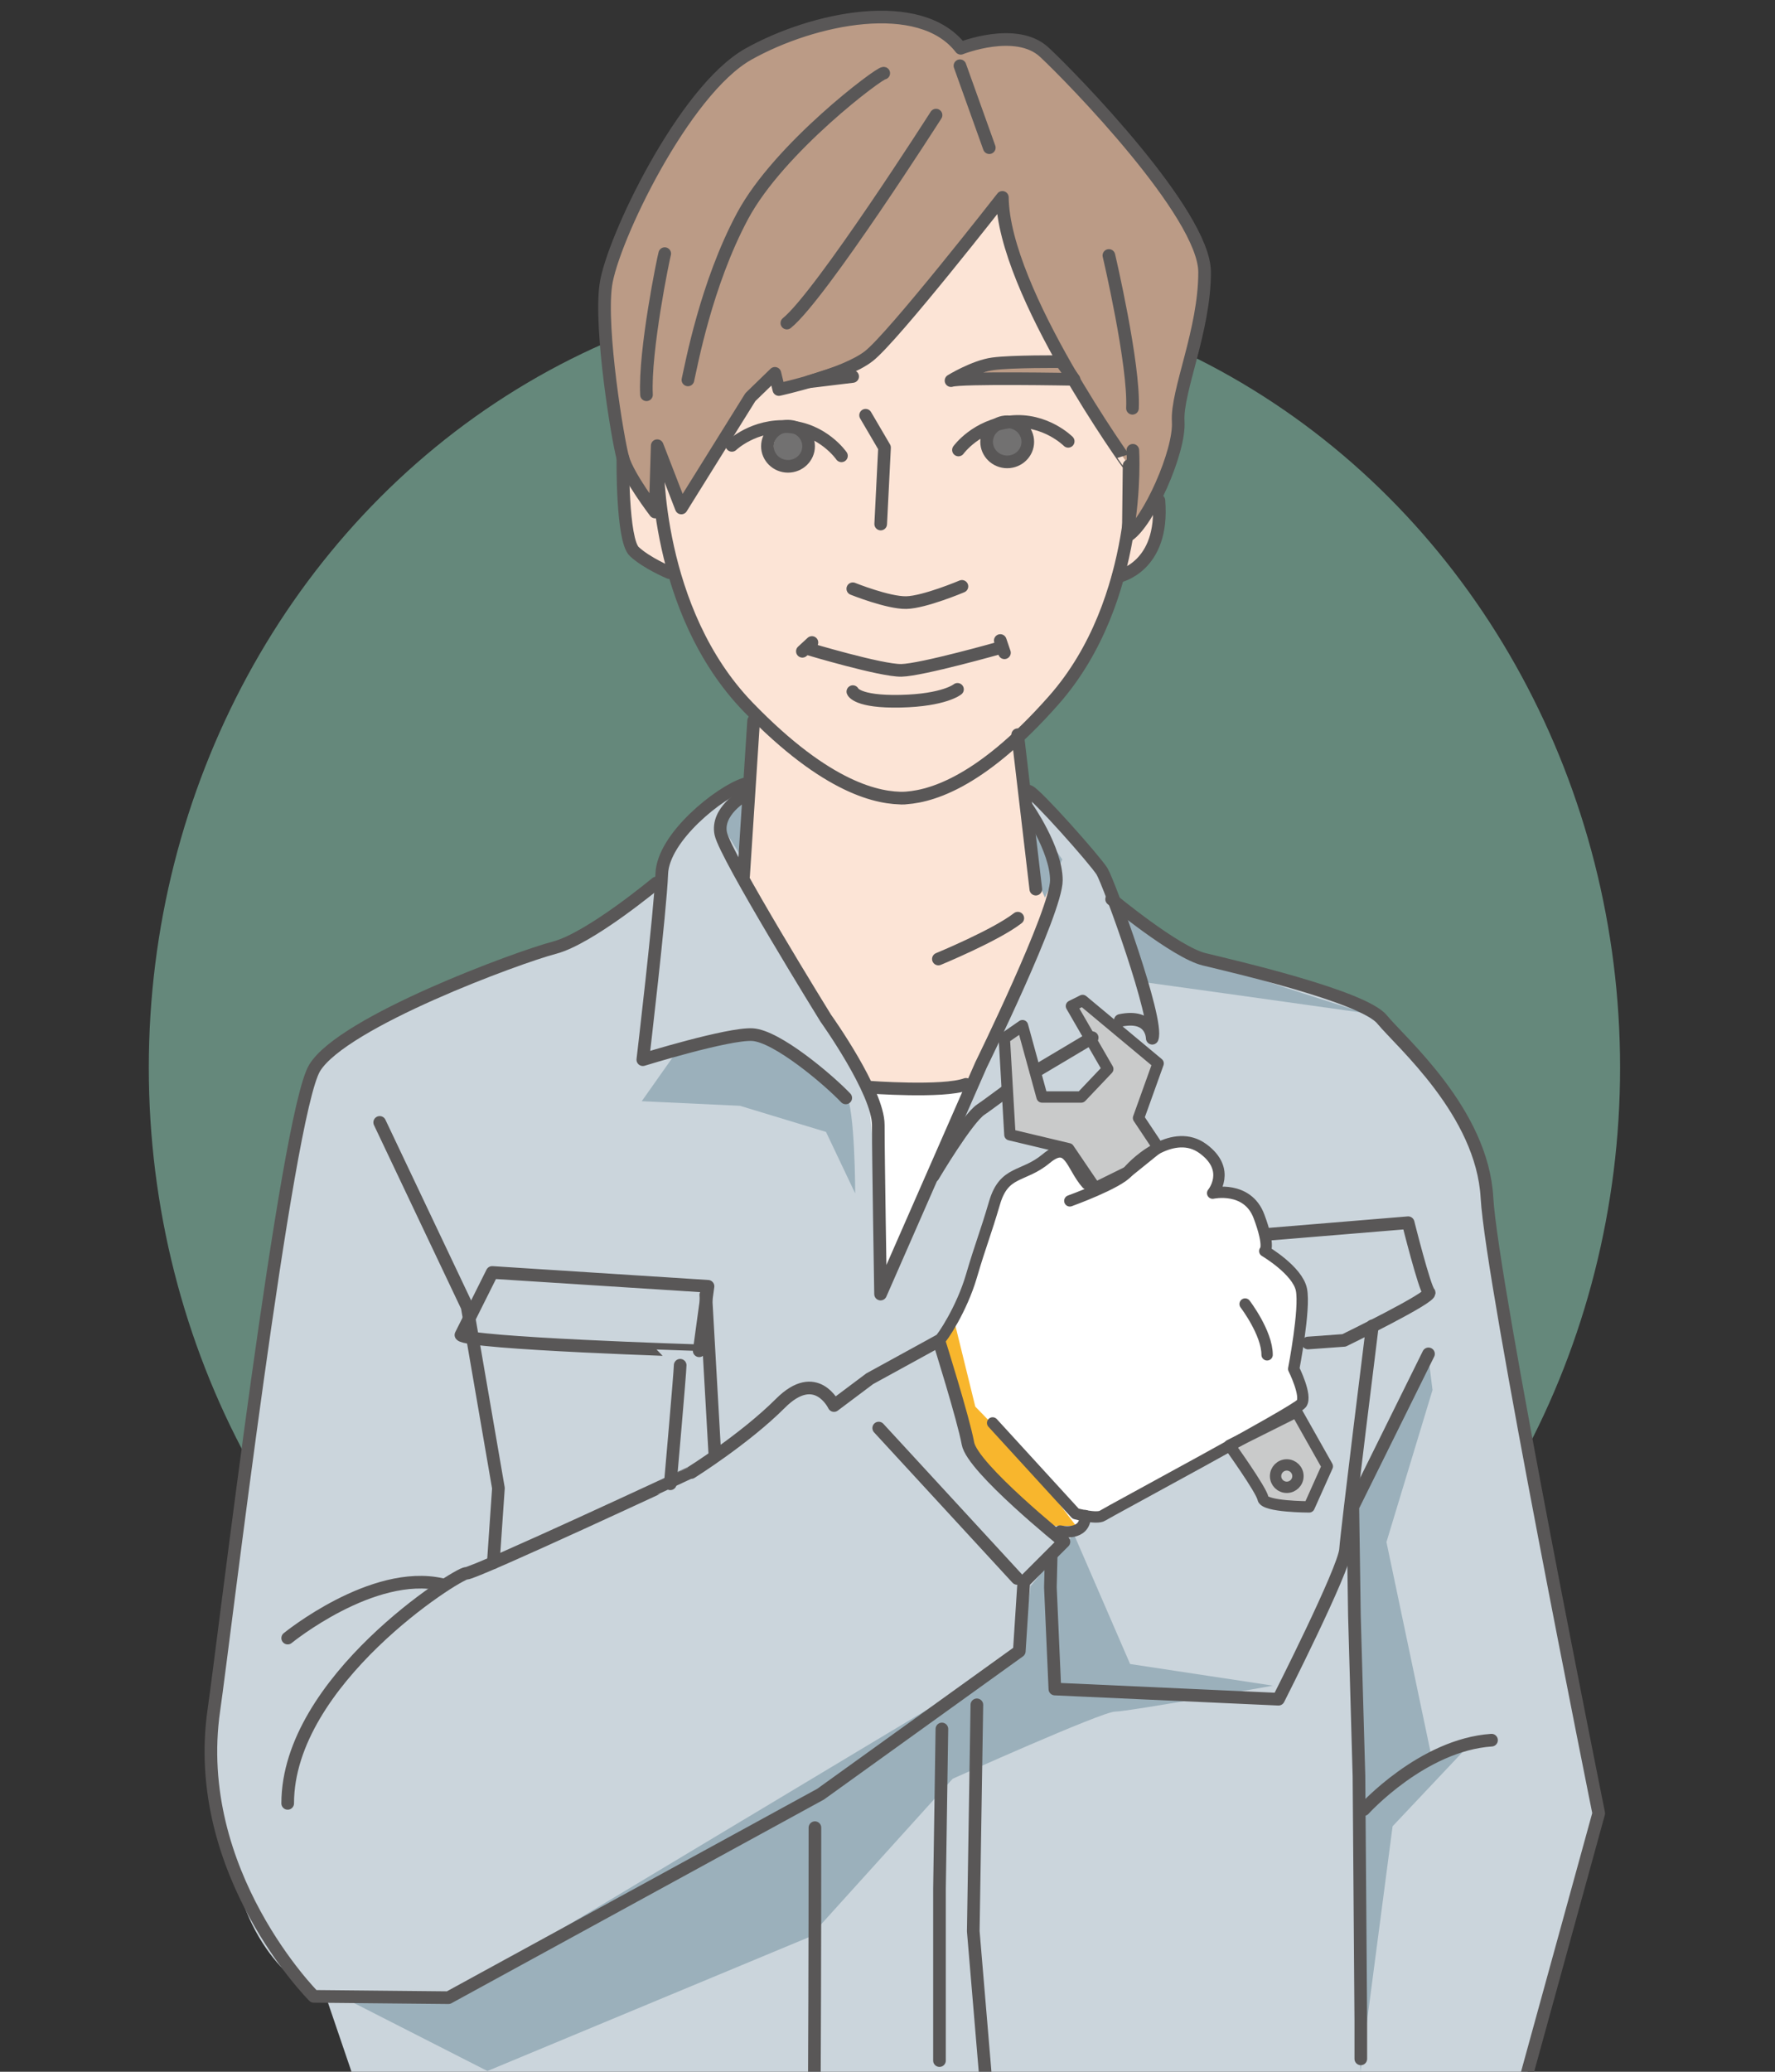 <?xml version="1.0" encoding="utf-8"?>
<!-- Generator: Adobe Illustrator 23.0.0, SVG Export Plug-In . SVG Version: 6.00 Build 0)  -->
<svg version="1.1" xmlns="http://www.w3.org/2000/svg" xmlns:xlink="http://www.w3.org/1999/xlink" x="0px" y="0px"
	 viewBox="0 0 300 350" style="enable-background:new 0 0 300 350;" xml:space="preserve">
<rect x="0" y="0" width="300" height="350" fill="#333333" stroke="none"/>
<style type="text/css">
	.st0{opacity:0.56;fill:#8DCCB4;}
	.st1{fill:#CBD5DC;}
	.st2{fill:#FCE4D6;}
	.st3{fill:#BB9B86;}
	.st4{fill:#727171;}
	.st5{fill:#9BB0BB;}
	.st6{fill:#FFFFFF;}
	.st7{fill:#C9CACA;}
	.st8{fill:#F8B62D;}
	.st9{fill:none;stroke:#595757;stroke-width:2.137;stroke-linecap:round;stroke-linejoin:round;stroke-miterlimit:10;}
	.st10{fill:none;stroke:#595757;stroke-width:1.918;stroke-linecap:round;stroke-linejoin:round;stroke-miterlimit:10;}
</style>
<g id="レイヤー_2">
	<ellipse class="st0" cx="149.484" cy="180.369" rx="124.334" ry="132.327"/>
</g>
<g id="レイヤー_1">
	<path class="st1" d="M258.032,350.542l12.173-44.206c0,0-18.088-89.556-18.89-104.004c-0.802-14.447-14.529-26.212-17.736-30.116
		c-3.207-3.905-25.254-8.981-30.065-10.152c-4.81-1.171-15.634-10.152-15.634-10.152l-1.624-4.705
		c-1.158-1.879-11.19-13.155-12.348-13.531l-48.115-1.203c-4.116,1.336-13.719,8.909-13.947,15.145l-0.931,1.56
		c0,0-11.224,9.371-17.237,10.933c-6.013,1.562-35.675,12.467-40.486,20.276c-4.81,7.809-16.554,96.525-17.355,108.239
		c-0.386,5.638,0.534,18.597,4.859,31.748c4.661,14.172,14.578,17.494,14.578,17.494l4.859,14.254L258.032,350.542z"/>
	<path class="st2" d="M105.277,77.388l8.602-3.013l-0.758,22.356c0,0-3.811-1.588-5.914-3.547
		C105.103,91.225,105.277,77.388,105.277,77.388"/>
	<path class="st2" d="M111.133,77.829c0,0-0.493,25.257,15.307,41.604c13.461,13.927,22.187,15.492,26.492,15.398l-0.596,0.013
		c4.305-0.094,12.95-2.039,25.756-16.541c15.031-17.021,13.375-42.231,13.375-42.231s-19.609-50.239-20.749-49.669
		C169.577,26.973,111.133,77.829,111.133,77.829"/>
	<polygon class="st2" points="125.676,147.958 127.374,121.759 172.003,124.122 175.067,150.213 178.035,150.718 164.391,182.924 
		146.939,183.083 	"/>
	<path class="st2" d="M188.963,97.411c0,0,7.857-1.509,6.909-12.851l-8.414-3.908L188.963,97.411z"/>
	<path class="st3" d="M169.415,33.348c0,0-18.417,23.588-22.579,26.823c-4.161,3.235-15.2,5.637-15.2,5.637l-0.668-2.736
		l-4.143,4.02l-11.671,18.725l-4.075-10.521l-0.347,11.207c0,0-4.576-5.991-5.455-9.115s-3.93-21.724-2.892-29.213
		s13.16-32.904,24.112-39.038s29.021-9.869,35.882-0.981c0,0,9.394-3.742,14.135,0.673s27.054,27.309,27.079,37.132
		c0.025,9.824-4.78,20.146-4.461,25.247c0.319,5.102-5.054,17.008-8.432,19.243l0.132-11.792
		C190.833,78.66,169.58,49.26,169.415,33.348z"/>
	<circle class="st4" cx="133.907" cy="75.544" r="3.169"/>
	<circle class="st4" cx="170.756" cy="75.087" r="3.169"/>
	<path class="st3" d="M181.715,64.433c-0.309-0.103-18.517-0.103-18.105-0.411c0.411-0.309,8.127-3.498,13.785-3.189
		C183.053,61.141,181.715,64.433,181.715,64.433z"/>
	<path class="st5" d="M114.692,177.211l-6.228,8.824l16.609,0.779l14.533,4.412l4.931,10.381c0,0,0-14.274-1.557-16.869
		c-1.557-2.595-15.312-10.121-15.312-10.121L114.692,177.211z"/>
	<polygon class="st5" points="228.621,253.769 241.337,228.595 242.116,234.824 234.33,260.516 241.856,296.33 248.344,294.773 
		235.368,308.527 229.918,350.051 	"/>
	<polygon class="st5" points="122.12,139.631 125.794,132.473 125.928,145.784 	"/>
	<polygon class="st5" points="176.615,151.643 175.15,148.42 173.979,137.287 179.545,145.198 	"/>
	<path class="st5" d="M189.418,153.334c0.191,1.148,4.209,12.626,4.209,12.626l13.774,1.913l23.147,3.252
		c0,0-21.617-6.887-22.191-7.269s-7.078-2.678-7.843-3.443C199.748,159.647,189.418,153.334,189.418,153.334z"/>
	<polygon class="st6" points="146.743,184.215 163.657,183.625 149.497,216.665 	"/>
	<path class="st5" d="M76.302,337.035l88.37-52.994c0,0,8.412-5.486,8.412-6.583c0-1.097,1.097-9.509,1.097-9.509l7.315-8.778
		l9.509,21.944l24.139,3.657c0,0-24.504,4.389-26.699,4.389s-27.43,11.338-27.43,11.338l-24.139,26.699l-54.495,22.676
		l-24.246-12.348L76.302,337.035z"/>
	<path class="st6" d="M159.634,226.277l7.445-17.956c0,0,1.533-7.664,2.409-8.321c0.876-0.657,10.292-5.475,10.292-5.475
		l5.324,6.163c0,0,10.608-6.449,10.635-6.854c0.027-0.405,5.064-1.062,5.064-1.062l5.475,4.38c0,0-1.314,3.285-0.657,3.723
		c0.657,0.438,5.256,1.752,5.256,1.752l2.628,4.599l0.261,4.128l6.198,6.524l-0.765,11.902l0.876,5.256l-0.937,3.465l-29.501,15.806
		l-7.007,3.504l-2.409,1.095l-16.424-13.796L159.634,226.277"/>
	<polygon class="st7" points="195.739,193.834 192.43,188.871 195.739,179.654 182.977,169.02 181.086,169.965 187.231,180.6 
		182.741,185.326 176.123,185.326 172.815,173.274 169.743,175.4 170.688,191.707 180.614,194.071 185.104,200.688 190.603,197.979 
			"/>
	<path class="st7" d="M219.135,238.501l5.199,9.217l-3.072,6.854c0,0-7.563,0-7.799-1.418c-0.236-1.418-5.672-8.981-5.672-8.981
		L219.135,238.501z"/>
	<path class="st8" d="M161.243,223.013l3.594,14.617l7.908,8.147l9.106,11.981h-4.553c0,0-11.263-11.023-11.981-11.981
		s-6.71-19.41-6.71-19.41L161.243,223.013z"/>
	<g>
		<path class="st9" d="M191.465,76.072c0,0,1.656,25.21-13.375,42.231c-12.806,14.502-21.451,16.446-25.756,16.541l0.596-0.013
			c-4.305,0.094-13.031-1.471-26.492-15.398c-15.8-16.347-15.307-41.604-15.307-41.604"/>
		<path class="st9" d="M123.699,75.241c0,0,3.697-3.567,9.556-3.16s8.963,4.926,8.963,4.926"/>
		<path class="st9" d="M161.994,76.019c0,0,2.988-4.15,8.828-4.761c5.84-0.612,9.718,3.298,9.718,3.298"/>
		<ellipse class="st9" cx="133.184" cy="75.389" rx="3.479" ry="3.389"/>
		<ellipse class="st9" cx="170.231" cy="74.642" rx="3.479" ry="3.389"/>
		<path class="st9" d="M169.415,33.348c0,0-18.417,23.588-22.579,26.823c-4.161,3.235-15.2,5.637-15.2,5.637l-0.668-2.736
			l-4.143,4.02l-11.671,18.725l-4.075-10.521l-0.347,11.207c0,0-4.576-5.991-5.455-9.115s-3.93-21.724-2.892-29.213
			s13.16-32.904,24.112-39.038s29.021-9.869,35.882-0.981c0,0,9.394-3.742,14.135,0.673s27.054,27.309,27.079,37.132
			c0.025,9.824-4.78,20.146-4.461,25.247c0.319,5.102-5.054,17.008-8.432,19.243l0.132-11.792
			C190.833,78.66,169.58,49.26,169.415,33.348z"/>
		<line class="st9" x1="162.246" y1="11.106" x2="167.204" y2="24.948"/>
		<path class="st9" d="M158.202,19.447c0,0-19.468,30.488-25.211,35.132"/>
		<path class="st9" d="M149.366,12.37c-0.609-0.183-17.663,12.568-23.852,24.1c-6.189,11.531-8.695,25.34-9.245,27.71"/>
		<path class="st9" d="M112.348,42.849c-0.188,0.594-3.455,16.384-3.081,23.842"/>
		<path class="st9" d="M187.419,43.158c0,0,4.335,18.442,3.984,25.814"/>
		<line class="st9" x1="137.225" y1="108.54" x2="135.613" y2="110.028"/>
		<path class="st9" d="M136.521,109.59c0,0,12.4,3.723,15.825,3.659c3.425-0.064,16.757-3.841,16.757-3.841"/>
		<line class="st9" x1="169.062" y1="108.209" x2="169.765" y2="110.276"/>
		<path class="st9" d="M144.143,116.843c0,0,0.626,1.783,8.05,1.62c7.424-0.162,9.636-2.007,9.636-2.007"/>
		<path class="st9" d="M160.736,64.303c0,0,3.905-2.402,7.077-2.84s11.549-0.36,11.549-0.36l2.166,2.983
			C181.527,64.086,162.298,63.726,160.736,64.303z"/>
		<polygon class="st9" points="142.438,62.651 144.108,63.602 136.649,64.506 		"/>
		<polyline class="st9" points="146.298,70.151 149.499,75.612 148.851,88.531 		"/>
		<path class="st9" d="M144.135,99.465c0,0,5.97,2.404,9.044,2.337c3.074-0.067,9.4-2.741,9.4-2.741"/>
		<line class="st9" x1="127.374" y1="121.759" x2="125.676" y2="147.958"/>
		<line class="st9" x1="172.003" y1="124.122" x2="175.067" y2="150.213"/>
		<path class="st9" d="M125.676,134.427c0,0-4.63,2.631-3.859,6.39c0.772,3.759,17.75,31.197,17.75,31.197
			s8.875,12.403,8.875,18.041c0,5.638,0.386,28.565,0.386,28.565l16.978-38.714c0,0,12.734-25.934,12.734-31.197
			c0-5.262-5.016-12.403-5.016-12.403"/>
		<path class="st9" d="M169.932,184.429c-2.008,1.475-3.524,2.604-4.126,2.995c-2.315,1.503-8.103,11.276-8.103,11.276"/>
		<path class="st9" d="M173.909,133.675c1.158,0.376,11.19,11.652,12.348,13.531c1.158,1.879,9.647,25.183,8.489,28.19
			c0,0,0-4.134-5.402-3.007"/>
		<path class="st9" d="M137.734,308.764c0.012,21.179-0.095,42.16-0.095,42.16"/>
		<path class="st9" d="M142.942,185.479c-2.972-3.118-11.661-10.468-15.776-10.69c-4.116-0.223-18.52,4.232-18.52,4.232
			s2.972-25.167,3.201-31.403c0.229-6.236,9.832-13.808,13.947-15.145"/>
		<path class="st9" d="M110.916,149.178c0,0-11.224,9.371-17.237,10.933c-6.013,1.562-35.675,12.467-40.486,20.276
			c-4.81,7.809-15.354,96.851-17.04,108.47c-3.997,27.533,16.875,48.404,16.875,48.404l6.079,0.06l16.684,0.164l62.901-34.382
			l33.582-24.149l0.755-11.697l6.792-6.792c0,0-15.47-12.452-16.225-16.602c-0.755-4.151-4.905-17.357-4.905-17.357l-11.697,6.415
			l-6.037,4.528c0,0-3.019-6.415-9.056-0.377c-6.037,6.037-15.093,11.697-15.093,11.697S80.32,265.794,78.81,265.794
			s-30.186,18.112-30.186,38.864"/>
		<path class="st9" d="M187.882,151.911c0,0,10.823,8.981,15.634,10.152c4.81,1.171,26.858,6.247,30.065,10.152
			c3.207,3.905,16.934,15.669,17.736,30.116c0.802,14.447,18.89,104.004,18.89,104.004l-12.173,44.206"/>
		<path class="st9" d="M221.079,226.884l6.085-0.441c0,0,15.117-7.362,14.361-8.099s-3.527-11.78-3.527-11.78l-23.606,1.95"/>
		<path class="st9" d="M177.66,262.885l-0.129,5.28l0.756,17.179l37.792,1.718c0,0,11.086-21.842,11.338-25.278
			s4.535-37.794,4.535-37.794"/>
		<polyline class="st9" points="241.435,228.721 228.649,254.559 228.915,272.939 229.684,300.069 229.996,341.438 229.996,347.819 
					"/>
		<polyline class="st9" points="159.194,292.091 158.786,319.108 158.786,348.111 		"/>
		<polyline class="st9" points="165.105,288.011 164.496,326.259 166.536,350.495 		"/>
		<path class="st9" d="M146.778,183.66c0,0,12.613,0.945,16.493-0.473"/>
		<path class="st9" d="M158.6,162.014c0,0,9.692-3.994,13.42-6.899"/>
		<path class="st9" d="M105.277,77.388c0,0-0.174,13.837,1.93,15.796c2.104,1.959,5.914,3.547,5.914,3.547"/>
		<path class="st9" d="M188.963,97.411c0,0,7.857-1.509,6.909-12.851"/>
		<path class="st9" d="M77.904,225.529l5.281-10.562l36.478,2.338l-1.491,10.892C118.172,228.197,79.022,226.981,77.904,225.529z"/>
		<line class="st9" x1="119.29" y1="218.758" x2="120.8" y2="245.384"/>
		<path class="st9" d="M114.959,230.643c0,1.113-1.669,20.026-1.669,20.026"/>
	</g>
	<path class="st9" d="M230.513,305.703c0,0,9.856-10.921,21.576-11.721"/>
	<path class="st9" d="M48.624,276.737c0,0,14.338-11.697,26.035-9.056"/>
	<line class="st9" x1="148.513" y1="241.256" x2="171.909" y2="266.656"/>
	<path class="st10" d="M158.691,226.507c0.596-0.474,3.858-5.367,5.489-10.912s2.283-6.85,3.915-12.396
		c1.631-5.546,4.823-4.212,8.738-7.474c3.915-3.262,4.244,1.318,6.854,4.254"/>
	<path class="st10" d="M180.817,202.872c0,0,8.155-2.936,9.786-4.893c1.631-1.957,7.829-7.503,12.722-3.915s1.631,7.503,1.631,7.503
		s5.872-1.305,7.829,3.915c1.957,5.219,0.979,5.872,0.979,5.872s5.546,3.262,6.198,6.524c0.652,3.262-1.305,13.375-1.305,13.375
		s2.283,4.567,1.305,5.872c-0.979,1.305-32.621,18.268-33.6,18.92c-0.979,0.652-4.567-0.326-4.567-0.326l-14.027-15.332"/>
	<path class="st10" d="M179.186,258.654c0,0,4.241,0.979,4.241-2.61"/>
	<path class="st10" d="M210.441,220.303c0,0,3.717,4.861,3.717,8.579"/>
	<polygon class="st10" points="195.739,193.834 192.43,188.871 195.739,179.654 182.977,169.02 181.086,169.965 187.231,180.6 
		182.741,185.326 176.123,185.326 172.815,173.274 169.743,175.4 170.688,191.707 180.614,194.071 185.104,200.688 190.603,197.979 
			"/>
	<path class="st10" d="M219.135,238.501l5.199,9.217l-3.072,6.854c0,0-7.563,0-7.799-1.418c-0.236-1.418-5.672-8.981-5.672-8.981
		L219.135,238.501z"/>
	<circle class="st10" cx="217.481" cy="249.372" r="1.891"/>
	<line class="st9" x1="184.594" y1="175.306" x2="175.092" y2="180.957"/>
	<polyline class="st9" points="64.174,189.619 78.96,220.776 84.241,251.406 83.374,264.004 	"/>
</g>
</svg>
